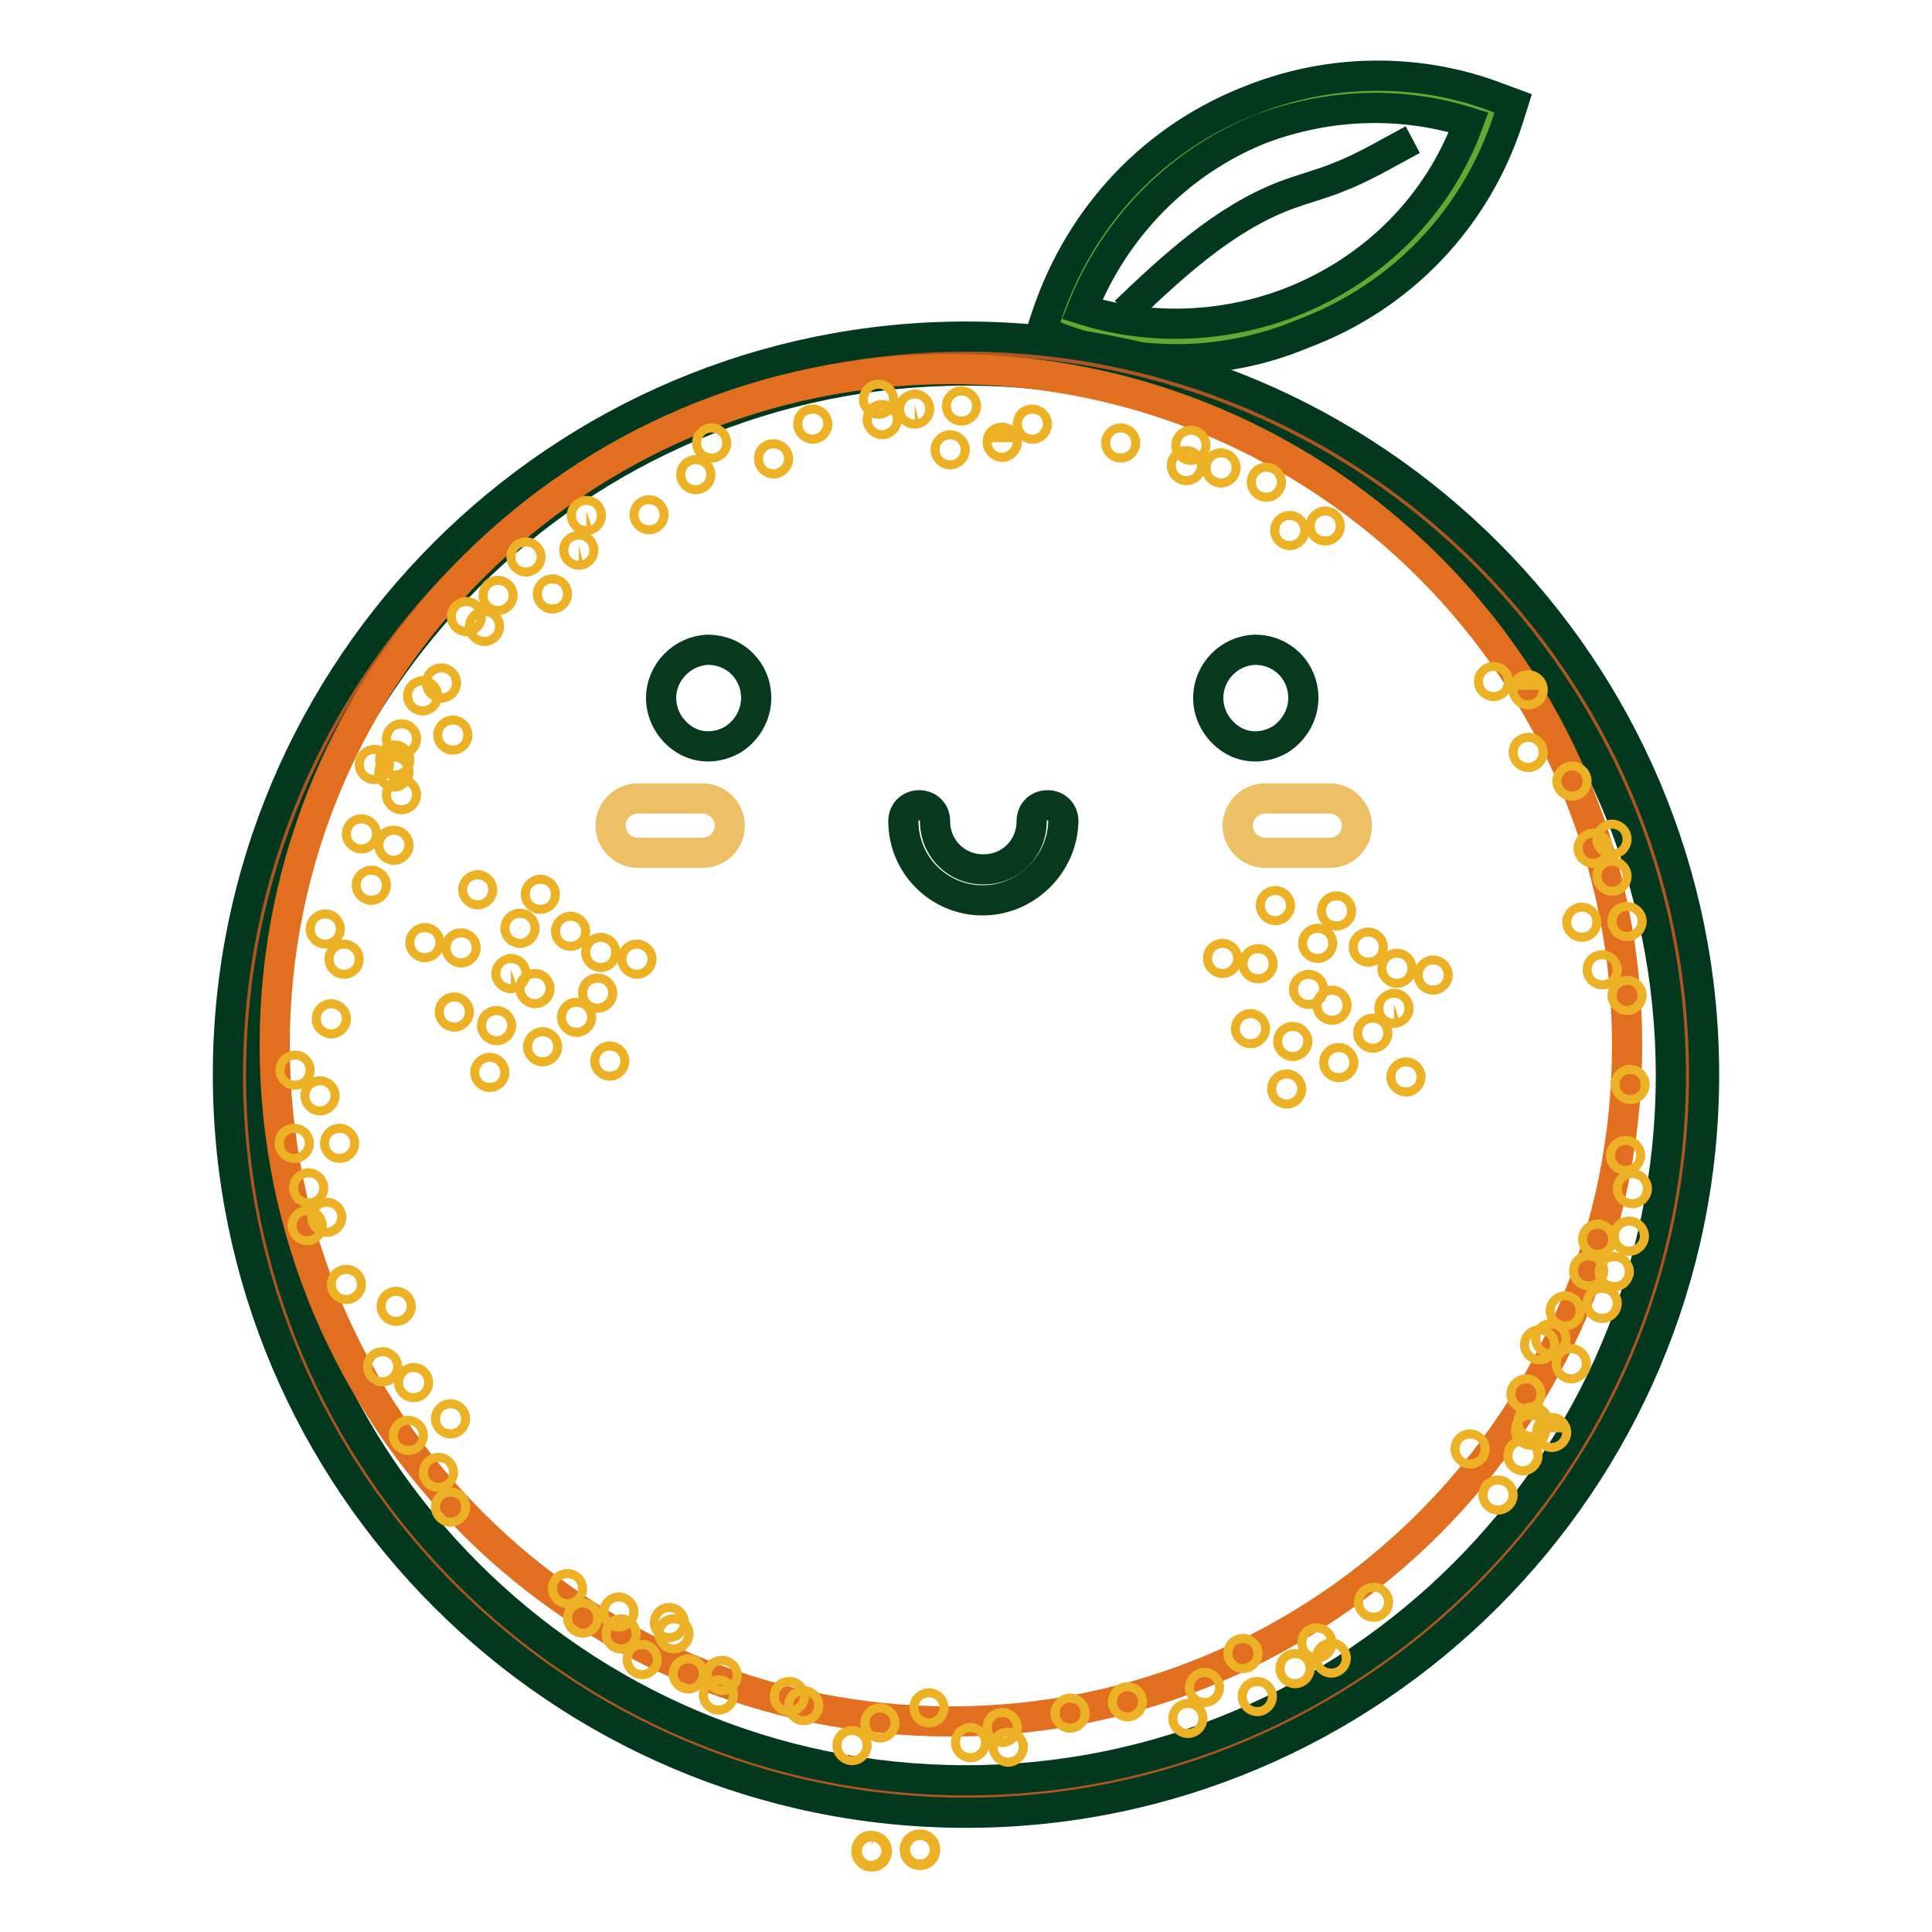 <?xml version="1.0" encoding="utf-8"?>
<!-- Svg Vector Icons : http://www.onlinewebfonts.com/icon -->
<!DOCTYPE svg PUBLIC "-//W3C//DTD SVG 1.1//EN" "http://www.w3.org/Graphics/SVG/1.1/DTD/svg11.dtd">
<svg version="1.1" xmlns="http://www.w3.org/2000/svg" xmlns:xlink="http://www.w3.org/1999/xlink" x="0px" y="0px" viewBox="0 0 256 256" enable-background="new 0 0 256 256" xml:space="preserve">
<g> <path stroke-width="4" fill-opacity="0" stroke="#66a733"  d="M197.6,15.1c-9.6-3.7-20.6-3.9-31.2,0.1c-12.8,4.9-21.8,15.3-25.8,27.3c9.6,3.7,20.6,3.9,31.2-0.1 C184.5,37.5,193.7,27.2,197.6,15.1z"/> <path stroke-width="4" fill-opacity="0" stroke="#02381d"  d="M155.9,47.6c-5.5,0-11-1-16-3l-1.9-0.7l0.7-2.1c4.5-13.4,14.4-23.7,27.2-28.6C176.5,9,188.3,9,198.6,13 l1.9,0.7l-0.6,1.9c-4.2,13.2-14.1,23.7-27.2,28.6C167.2,46.5,161.5,47.6,155.9,47.6z M143.4,41c8.8,2.8,18.6,2.5,27.5-0.9 c11.1-4.3,19.7-12.9,23.7-23.9c-8.9-2.8-18.6-2.5-27.6,0.9C156.3,21.4,147.7,30.1,143.4,41z"/> <path stroke-width="4" fill-opacity="0" stroke="#02381d"  d="M149.1,41.3c6.4-6.1,13.1-12.3,21.2-15.4c2.4-0.9,4.8-1.5,7-2.4c3.4-1.3,6.7-3.3,9.9-5"/> <path stroke-width="4" fill-opacity="0" stroke="#ac5622"  d="M32.4,142.4c0,52.8,42.8,95.6,95.6,95.6c52.8,0,95.6-42.8,95.6-95.6c0-52.8-42.8-95.6-95.6-95.6 C75.2,46.8,32.4,89.6,32.4,142.4z"/> <path stroke-width="4" fill-opacity="0" stroke="#02381d"  d="M128,240.2c-53.9,0-97.8-43.9-97.8-97.8c0-53.9,43.9-97.8,97.8-97.8s97.8,43.9,97.8,97.8 C225.8,196.3,181.9,240.2,128,240.2z M128,49.1c-51.5,0-93.4,41.9-93.4,93.4c0,51.5,41.9,93.4,93.4,93.4 c51.5,0,93.4-41.9,93.4-93.4C221.4,90.9,179.5,49.1,128,49.1L128,49.1z"/> <path stroke-width="4" fill-opacity="0" stroke="#e26f1f"  d="M36.4,138.5c0,49.5,40.1,89.6,89.6,89.6c49.5,0,89.6-40.1,89.6-89.6l0,0c0-49.5-40.1-89.6-89.6-89.6 C76.6,48.9,36.4,89,36.4,138.5L36.4,138.5z"/> <path stroke-width="4" fill-opacity="0" stroke="#ecb124"  d="M122.5,226.3c0,0.3,0.3,0.6,0.6,0.6c0.3,0,0.6-0.3,0.6-0.6v0c0-0.3-0.3-0.6-0.6-0.6 C122.8,225.7,122.5,225.9,122.5,226.3C122.5,226.3,122.5,226.3,122.5,226.3z"/> <path stroke-width="4" fill-opacity="0" stroke="#ecb124"  d="M112.3,231.3c0,0.3,0.3,0.6,0.6,0.6c0.3,0,0.6-0.3,0.6-0.6v0c0-0.3-0.3-0.6-0.6-0.6 C112.5,230.7,112.3,231,112.3,231.3C112.3,231.3,112.3,231.3,112.3,231.3z"/> <path stroke-width="4" fill-opacity="0" stroke="#ecb124"  d="M105.9,226c0,0.3,0.3,0.6,0.6,0.6c0.3,0,0.6-0.3,0.6-0.6v0c0-0.3-0.3-0.6-0.6-0.6 C106.2,225.4,105.9,225.6,105.9,226C105.9,226,105.9,226,105.9,226z"/> <path stroke-width="4" fill-opacity="0" stroke="#ecb124"  d="M116,228.3c0,0.3,0.3,0.6,0.6,0.6c0.3,0,0.6-0.3,0.6-0.6c0,0,0,0,0,0c0-0.3-0.3-0.6-0.6-0.6 C116.2,227.7,116,228,116,228.3L116,228.3z"/> <path stroke-width="4" fill-opacity="0" stroke="#ecb124"  d="M121.2,245.1c0,0.4,0.3,0.7,0.7,0.7c0.4,0,0.7-0.3,0.7-0.7s-0.3-0.7-0.7-0.7 C121.5,244.4,121.2,244.7,121.2,245.1z"/> <path stroke-width="4" fill-opacity="0" stroke="#ecb124"  d="M128,230.9c0,0.3,0.3,0.6,0.6,0.6c0.3,0,0.6-0.3,0.6-0.6c0,0,0,0,0,0c0-0.3-0.3-0.6-0.6-0.6 C128.3,230.3,128,230.5,128,230.9L128,230.9z"/> <path stroke-width="4" fill-opacity="0" stroke="#ecb124"  d="M132.2,228.9c0,0.3,0.3,0.6,0.6,0.6c0.3,0,0.6-0.3,0.6-0.6c0,0,0,0,0,0c0-0.3-0.3-0.6-0.6-0.6 C132.4,228.3,132.2,228.6,132.2,228.9L132.2,228.9z"/> <path stroke-width="4" fill-opacity="0" stroke="#ecb124"  d="M133,231.5c0,0.3,0.3,0.6,0.6,0.6c0.3,0,0.6-0.3,0.6-0.6c0,0,0,0,0,0c0-0.3-0.3-0.6-0.6-0.6 C133.3,230.9,133,231.1,133,231.5L133,231.5z"/> <path stroke-width="4" fill-opacity="0" stroke="#ecb124"  d="M141.2,227c0,0.3,0.3,0.6,0.6,0.6c0.3,0,0.6-0.3,0.6-0.6c0,0,0,0,0,0c0-0.3-0.3-0.6-0.6-0.6 C141.5,226.4,141.2,226.7,141.2,227L141.2,227z"/> <path stroke-width="4" fill-opacity="0" stroke="#ecb124"  d="M88.1,215c0,0.3,0.3,0.6,0.6,0.6c0.3,0,0.6-0.3,0.6-0.6c0,0,0,0,0,0c0-0.3-0.3-0.6-0.6-0.6 C88.3,214.4,88.1,214.7,88.1,215L88.1,215z"/> <path stroke-width="4" fill-opacity="0" stroke="#ecb124"  d="M76.6,214.4c0,0.3,0.3,0.6,0.6,0.6c0.3,0,0.6-0.3,0.6-0.6c0,0,0,0,0,0c0-0.3-0.3-0.6-0.6-0.6 C76.9,213.8,76.6,214.1,76.6,214.4L76.6,214.4z"/> <path stroke-width="4" fill-opacity="0" stroke="#ecb124"  d="M88.7,216.5c0,0.3,0.3,0.6,0.6,0.6c0.3,0,0.6-0.3,0.6-0.6c0,0,0,0,0,0c0-0.3-0.3-0.6-0.6-0.6 C88.9,215.9,88.7,216.1,88.7,216.5C88.7,216.5,88.7,216.5,88.7,216.5z"/> <path stroke-width="4" fill-opacity="0" stroke="#ecb124"  d="M81.4,213.6c0,0.3,0.3,0.6,0.6,0.6c0.3,0,0.6-0.3,0.6-0.6c0,0,0,0,0,0c0-0.3-0.3-0.6-0.6-0.6 C81.7,213,81.4,213.3,81.4,213.6C81.4,213.6,81.4,213.6,81.4,213.6z"/> <path stroke-width="4" fill-opacity="0" stroke="#ecb124"  d="M84.5,219.9c0,0.3,0.3,0.6,0.6,0.6c0.3,0,0.6-0.3,0.6-0.6v0c0-0.3-0.3-0.6-0.6-0.6 C84.8,219.3,84.5,219.5,84.5,219.9C84.5,219.9,84.5,219.9,84.5,219.9z"/> <path stroke-width="4" fill-opacity="0" stroke="#ecb124"  d="M90.6,221.8c0,0.3,0.3,0.6,0.6,0.6c0.3,0,0.6-0.3,0.6-0.6v0c0-0.3-0.3-0.6-0.6-0.6 C90.9,221.2,90.6,221.5,90.6,221.8C90.6,221.8,90.6,221.8,90.6,221.8z"/> <path stroke-width="4" fill-opacity="0" stroke="#ecb124"  d="M95.1,222c0,0.3,0.3,0.6,0.6,0.6c0.3,0,0.6-0.3,0.6-0.6c0,0,0,0,0,0c0-0.3-0.3-0.6-0.6-0.6 C95.3,221.4,95.1,221.6,95.1,222L95.1,222z"/> <path stroke-width="4" fill-opacity="0" stroke="#ecb124"  d="M94.6,224.6c0,0.3,0.3,0.6,0.6,0.6c0.3,0,0.6-0.3,0.6-0.6v0c0-0.3-0.3-0.6-0.6-0.6S94.6,224.3,94.6,224.6 C94.6,224.6,94.6,224.6,94.6,224.6z"/> <path stroke-width="4" fill-opacity="0" stroke="#ecb124"  d="M104,224.8c0,0.3,0.3,0.6,0.6,0.6c0.3,0,0.6-0.3,0.6-0.6c0,0,0,0,0,0c0-0.3-0.3-0.6-0.6-0.6 C104.2,224.2,104,224.4,104,224.8C104,224.8,104,224.8,104,224.8z"/> <path stroke-width="4" fill-opacity="0" stroke="#ecb124"  d="M59.1,188c0,0.3,0.3,0.6,0.6,0.6c0.3,0,0.6-0.3,0.6-0.6c0,0,0,0,0,0c0-0.3-0.3-0.6-0.6-0.6 C59.4,187.4,59.1,187.6,59.1,188L59.1,188z"/> <path stroke-width="4" fill-opacity="0" stroke="#ecb124"  d="M50.1,181.1c0,0.3,0.3,0.6,0.6,0.6c0.3,0,0.6-0.3,0.6-0.6v0c0-0.3-0.3-0.6-0.6-0.6 C50.3,180.5,50.1,180.8,50.1,181.1C50.1,181.1,50.1,181.1,50.1,181.1z"/> <path stroke-width="4" fill-opacity="0" stroke="#ecb124"  d="M51.9,173.1c0,0.3,0.3,0.6,0.6,0.6c0.3,0,0.6-0.3,0.6-0.6v0c0-0.3-0.3-0.6-0.6-0.6 C52.1,172.5,51.9,172.8,51.9,173.1C51.9,173.1,51.9,173.1,51.9,173.1z"/> <path stroke-width="4" fill-opacity="0" stroke="#ecb124"  d="M54.2,183.2c0,0.3,0.3,0.6,0.6,0.6c0.3,0,0.6-0.3,0.6-0.6c0,0,0,0,0,0c0-0.3-0.3-0.6-0.6-0.6 C54.5,182.6,54.2,182.9,54.2,183.2L54.2,183.2z"/> <path stroke-width="4" fill-opacity="0" stroke="#ecb124"  d="M53.5,190.2c0,0.3,0.3,0.6,0.6,0.6c0.3,0,0.6-0.3,0.6-0.6c0,0,0,0,0,0c0-0.3-0.3-0.6-0.6-0.6 C53.8,189.6,53.5,189.9,53.5,190.2L53.5,190.2z"/> <path stroke-width="4" fill-opacity="0" stroke="#ecb124"  d="M57.5,195.1c0,0.3,0.3,0.6,0.6,0.6c0.3,0,0.6-0.3,0.6-0.6v0c0-0.3-0.3-0.6-0.6-0.6 C57.8,194.5,57.5,194.8,57.5,195.1C57.5,195.1,57.5,195.1,57.5,195.1z"/> <path stroke-width="4" fill-opacity="0" stroke="#ecb124"  d="M74.6,210.5c0,0.3,0.3,0.6,0.6,0.6c0.3,0,0.6-0.3,0.6-0.6c0,0,0,0,0,0c0-0.3-0.3-0.6-0.6-0.6 C74.8,209.9,74.6,210.2,74.6,210.5L74.6,210.5z"/> <path stroke-width="4" fill-opacity="0" stroke="#ecb124"  d="M59.1,199.7c0,0.3,0.3,0.6,0.6,0.6c0.3,0,0.6-0.3,0.6-0.6c0,0,0,0,0,0c0-0.3-0.3-0.6-0.6-0.6 C59.4,199.1,59.1,199.4,59.1,199.7L59.1,199.7z"/> <path stroke-width="4" fill-opacity="0" stroke="#ecb124"  d="M81.7,216.5c0,0.3,0.3,0.6,0.6,0.6c0.3,0,0.6-0.3,0.6-0.6c0,0,0,0,0,0c0-0.3-0.3-0.6-0.6-0.6 C82,215.9,81.7,216.1,81.7,216.5C81.7,216.5,81.7,216.5,81.7,216.5z"/> <path stroke-width="4" fill-opacity="0" stroke="#ecb124"  d="M44.4,151.5c0,0.3,0.3,0.6,0.6,0.6c0.3,0,0.6-0.3,0.6-0.6c0,0,0,0,0,0c0-0.3-0.3-0.6-0.6-0.6 C44.7,150.9,44.4,151.1,44.4,151.5L44.4,151.5z"/> <path stroke-width="4" fill-opacity="0" stroke="#ecb124"  d="M38.5,141.8c0,0.3,0.3,0.6,0.6,0.6c0.3,0,0.6-0.3,0.6-0.6c0,0,0,0,0,0c0-0.3-0.3-0.6-0.6-0.6 C38.8,141.2,38.5,141.5,38.5,141.8C38.5,141.8,38.5,141.8,38.5,141.8z"/> <path stroke-width="4" fill-opacity="0" stroke="#ecb124"  d="M43.3,135c0,0.3,0.3,0.6,0.6,0.6c0.3,0,0.6-0.3,0.6-0.6v0c0-0.3-0.3-0.6-0.6-0.6 C43.5,134.4,43.3,134.7,43.3,135C43.3,135,43.3,135,43.3,135z"/> <path stroke-width="4" fill-opacity="0" stroke="#ecb124"  d="M41.8,145.2c0,0.3,0.3,0.6,0.6,0.6c0.3,0,0.6-0.3,0.6-0.6v0c0-0.3-0.3-0.6-0.6-0.6 C42,144.6,41.8,144.9,41.8,145.2C41.8,145.2,41.8,145.2,41.8,145.2z"/> <path stroke-width="4" fill-opacity="0" stroke="#ecb124"  d="M38.4,151.5c0,0.3,0.3,0.6,0.6,0.6c0.3,0,0.6-0.3,0.6-0.6c0,0,0,0,0,0c0-0.3-0.3-0.6-0.6-0.6 C38.6,150.9,38.4,151.1,38.4,151.5L38.4,151.5z"/> <path stroke-width="4" fill-opacity="0" stroke="#ecb124"  d="M40.3,157.4c0,0.3,0.3,0.6,0.6,0.6c0.3,0,0.6-0.3,0.6-0.6c0,0,0,0,0,0c0-0.3-0.3-0.6-0.6-0.6 C40.6,156.8,40.3,157.1,40.3,157.4C40.3,157.4,40.3,157.4,40.3,157.4z"/> <path stroke-width="4" fill-opacity="0" stroke="#ecb124"  d="M42.7,161.3c0,0.3,0.3,0.6,0.6,0.6c0.3,0,0.6-0.3,0.6-0.6c0,0,0,0,0,0c0-0.3-0.3-0.6-0.6-0.6 C42.9,160.7,42.7,160.9,42.7,161.3L42.7,161.3z"/> <path stroke-width="4" fill-opacity="0" stroke="#ecb124"  d="M40.1,162.4c0,0.3,0.3,0.6,0.6,0.6c0.3,0,0.6-0.3,0.6-0.6c0,0,0,0,0,0c0-0.3-0.3-0.6-0.6-0.6 C40.4,161.8,40.1,162.1,40.1,162.4C40.1,162.4,40.1,162.4,40.1,162.4z"/> <path stroke-width="4" fill-opacity="0" stroke="#ecb124"  d="M45.3,170.2c0,0.3,0.3,0.6,0.6,0.6c0.3,0,0.6-0.3,0.6-0.6c0,0,0,0,0,0c0-0.3-0.3-0.6-0.6-0.6 C45.6,169.6,45.3,169.8,45.3,170.2L45.3,170.2z"/> <path stroke-width="4" fill-opacity="0" stroke="#ecb124"  d="M42.5,123.1c0,0.3,0.3,0.6,0.6,0.6c0.3,0,0.6-0.3,0.6-0.6c0,0,0,0,0,0c0-0.3-0.3-0.6-0.6-0.6 C42.8,122.5,42.5,122.8,42.5,123.1C42.5,123.1,42.5,123.1,42.5,123.1z"/> <path stroke-width="4" fill-opacity="0" stroke="#ecb124"  d="M48.6,117.3c0,0.3,0.3,0.6,0.6,0.6c0.3,0,0.6-0.3,0.6-0.6c0,0,0,0,0,0c0-0.3-0.3-0.6-0.6-0.6 C48.9,116.7,48.6,117,48.6,117.3C48.6,117.3,48.6,117.3,48.6,117.3z"/> <path stroke-width="4" fill-opacity="0" stroke="#ecb124"  d="M67.1,129c0,0.3,0.3,0.6,0.6,0.6c0.3,0,0.6-0.3,0.6-0.6c0,0,0,0,0,0c0-0.3-0.3-0.6-0.6-0.6 C67.4,128.5,67.1,128.7,67.1,129C67.1,129,67.1,129,67.1,129z"/> <path stroke-width="4" fill-opacity="0" stroke="#ecb124"  d="M62.7,117.9c0,0.3,0.3,0.6,0.6,0.6c0.3,0,0.6-0.3,0.6-0.6c0,0,0,0,0,0c0-0.3-0.3-0.6-0.6-0.6 C63,117.3,62.7,117.6,62.7,117.9C62.7,117.9,62.7,117.9,62.7,117.9z"/> <path stroke-width="4" fill-opacity="0" stroke="#ecb124"  d="M55.7,124.9c0,0.3,0.3,0.6,0.6,0.6c0.3,0,0.6-0.3,0.6-0.6c0,0,0,0,0,0c0-0.3-0.3-0.6-0.6-0.6 C56,124.3,55.7,124.6,55.7,124.9C55.7,124.9,55.7,124.9,55.7,124.9z"/> <path stroke-width="4" fill-opacity="0" stroke="#ecb124"  d="M59.6,134.1c0,0.3,0.3,0.6,0.6,0.6c0.3,0,0.6-0.3,0.6-0.6v0c0-0.3-0.3-0.6-0.6-0.6 C59.8,133.5,59.6,133.8,59.6,134.1C59.6,134.1,59.6,134.1,59.6,134.1z"/> <path stroke-width="4" fill-opacity="0" stroke="#ecb124"  d="M60.5,125.6c0,0.3,0.3,0.6,0.6,0.6c0.3,0,0.6-0.3,0.6-0.6c0,0,0,0,0,0c0-0.3-0.3-0.6-0.6-0.6 C60.7,125,60.5,125.3,60.5,125.6C60.5,125.6,60.5,125.6,60.5,125.6z"/> <path stroke-width="4" fill-opacity="0" stroke="#ecb124"  d="M83.8,127.1c0,0.3,0.3,0.6,0.6,0.6s0.6-0.3,0.6-0.6c0,0,0,0,0,0c0-0.3-0.3-0.6-0.6-0.6 C84,126.5,83.8,126.8,83.8,127.1C83.8,127.1,83.8,127.1,83.8,127.1z"/> <path stroke-width="4" fill-opacity="0" stroke="#ecb124"  d="M79,126.2c0,0.3,0.3,0.6,0.6,0.6c0.3,0,0.6-0.3,0.6-0.6c0,0,0,0,0,0c0-0.3-0.3-0.6-0.6-0.6 C79.3,125.6,79,125.9,79,126.2C79,126.2,79,126.2,79,126.2z"/> <path stroke-width="4" fill-opacity="0" stroke="#ecb124"  d="M75,123.4c0,0.3,0.3,0.6,0.6,0.6c0.3,0,0.6-0.3,0.6-0.6c0,0,0,0,0,0c0-0.3-0.3-0.6-0.6-0.6 C75.3,122.8,75,123.1,75,123.4C75,123.4,75,123.4,75,123.4z"/> <path stroke-width="4" fill-opacity="0" stroke="#ecb124"  d="M70.3,131c0,0.3,0.3,0.6,0.6,0.6c0.3,0,0.6-0.3,0.6-0.6c0,0,0,0,0,0c0-0.3-0.3-0.6-0.6-0.6 C70.5,130.4,70.3,130.6,70.3,131C70.3,131,70.3,131,70.3,131z"/> <path stroke-width="4" fill-opacity="0" stroke="#ecb124"  d="M64.3,142.1c0,0.3,0.3,0.6,0.6,0.6c0.3,0,0.6-0.3,0.6-0.6c0,0,0,0,0,0c0-0.3-0.3-0.6-0.6-0.6 C64.6,141.5,64.3,141.8,64.3,142.1C64.3,142.1,64.3,142.1,64.3,142.1z"/> <path stroke-width="4" fill-opacity="0" stroke="#ecb124"  d="M65.2,135.9c0,0.3,0.3,0.6,0.6,0.6c0.3,0,0.6-0.3,0.6-0.6c0,0,0,0,0,0c0-0.3-0.3-0.6-0.6-0.6 C65.5,135.3,65.2,135.5,65.2,135.9L65.2,135.9z"/> <path stroke-width="4" fill-opacity="0" stroke="#ecb124"  d="M71.3,138.7c0,0.3,0.3,0.6,0.6,0.6c0.3,0,0.6-0.3,0.6-0.6c0,0,0,0,0,0c0-0.3-0.3-0.6-0.6-0.6 C71.6,138.1,71.3,138.4,71.3,138.7L71.3,138.7z"/> <path stroke-width="4" fill-opacity="0" stroke="#ecb124"  d="M75.8,134.8c0,0.3,0.3,0.6,0.6,0.6c0.3,0,0.6-0.3,0.6-0.6c0,0,0,0,0,0c0-0.3-0.3-0.6-0.6-0.6 C76,134.2,75.8,134.5,75.8,134.8C75.8,134.8,75.8,134.8,75.8,134.8z"/> <path stroke-width="4" fill-opacity="0" stroke="#ecb124"  d="M80.2,140.6c0,0.3,0.3,0.6,0.6,0.6c0.3,0,0.6-0.3,0.6-0.6c0,0,0,0,0,0c0-0.3-0.3-0.6-0.6-0.6 C80.5,140,80.2,140.3,80.2,140.6L80.2,140.6z"/> <path stroke-width="4" fill-opacity="0" stroke="#ecb124"  d="M78.6,131.6c0,0.3,0.3,0.6,0.6,0.6c0.3,0,0.6-0.3,0.6-0.6v0c0-0.3-0.3-0.6-0.6-0.6 C78.8,131,78.6,131.2,78.6,131.6C78.6,131.6,78.6,131.6,78.6,131.6z"/> <path stroke-width="4" fill-opacity="0" stroke="#ecb124"  d="M68.3,123c0,0.3,0.3,0.6,0.6,0.6c0.3,0,0.6-0.3,0.6-0.6c0,0,0,0,0,0c0-0.3-0.3-0.6-0.6-0.6 C68.6,122.4,68.3,122.6,68.3,123C68.3,123,68.3,123,68.3,123z"/> <path stroke-width="4" fill-opacity="0" stroke="#ecb124"  d="M71,118.5c0,0.3,0.3,0.6,0.6,0.6c0.3,0,0.6-0.3,0.6-0.6c0,0,0,0,0,0c0-0.3-0.3-0.6-0.6-0.6 C71.3,117.9,71,118.2,71,118.5C71,118.5,71,118.5,71,118.5z"/> <path stroke-width="4" fill-opacity="0" stroke="#ecb124"  d="M172.8,131.1c0,0.3,0.3,0.6,0.6,0.6s0.6-0.3,0.6-0.6c0,0,0,0,0,0c0-0.3-0.3-0.6-0.6-0.6 C173.1,130.5,172.8,130.8,172.8,131.1L172.8,131.1z"/> <path stroke-width="4" fill-opacity="0" stroke="#ecb124"  d="M168.4,120c0,0.3,0.3,0.6,0.6,0.6c0.3,0,0.6-0.3,0.6-0.6c0,0,0,0,0,0c0-0.3-0.3-0.6-0.6-0.6 C168.6,119.4,168.4,119.7,168.4,120C168.4,120,168.4,120,168.4,120z"/> <path stroke-width="4" fill-opacity="0" stroke="#ecb124"  d="M161.4,127c0,0.3,0.3,0.6,0.6,0.6c0.3,0,0.6-0.3,0.6-0.6c0,0,0,0,0,0c0-0.3-0.3-0.6-0.6-0.6 C161.7,126.4,161.4,126.6,161.4,127C161.4,127,161.4,127,161.4,127z"/> <path stroke-width="4" fill-opacity="0" stroke="#ecb124"  d="M165.1,136.3c0,0.3,0.3,0.6,0.6,0.6c0.3,0,0.6-0.3,0.6-0.6v0c0-0.3-0.3-0.6-0.6-0.6 C165.4,135.7,165.1,136,165.1,136.3C165.1,136.3,165.1,136.3,165.1,136.3z"/> <path stroke-width="4" fill-opacity="0" stroke="#ecb124"  d="M166.1,127.7c0,0.3,0.3,0.6,0.6,0.6c0.3,0,0.6-0.3,0.6-0.6c0,0,0,0,0,0c0-0.3-0.3-0.6-0.6-0.6 C166.4,127.1,166.1,127.4,166.1,127.7C166.1,127.7,166.1,127.7,166.1,127.7z"/> <path stroke-width="4" fill-opacity="0" stroke="#ecb124"  d="M189.3,129.2c0,0.3,0.3,0.6,0.6,0.6c0.3,0,0.6-0.3,0.6-0.6c0,0,0,0,0,0c0-0.3-0.3-0.6-0.6-0.6 C189.6,128.6,189.3,128.9,189.3,129.2C189.3,129.2,189.3,129.2,189.3,129.2z"/> <path stroke-width="4" fill-opacity="0" stroke="#ecb124"  d="M184.5,128.3c0,0.3,0.3,0.6,0.6,0.6c0.3,0,0.6-0.3,0.6-0.6c0,0,0,0,0,0c0-0.3-0.3-0.6-0.6-0.6 S184.5,128,184.5,128.3C184.5,128.3,184.5,128.3,184.5,128.3z"/> <path stroke-width="4" fill-opacity="0" stroke="#ecb124"  d="M180.7,125.5c0,0.3,0.3,0.6,0.6,0.6c0.3,0,0.6-0.3,0.6-0.6c0,0,0,0,0,0c0-0.3-0.3-0.6-0.6-0.6 C181,124.9,180.7,125.2,180.7,125.5C180.7,125.5,180.7,125.5,180.7,125.5z"/> <path stroke-width="4" fill-opacity="0" stroke="#ecb124"  d="M175.9,133.2c0,0.3,0.3,0.6,0.6,0.6c0.3,0,0.6-0.3,0.6-0.6c0,0,0,0,0,0c0-0.3-0.3-0.6-0.6-0.6 C176.2,132.6,175.9,132.9,175.9,133.2C175.9,133.2,175.9,133.2,175.9,133.2z"/> <path stroke-width="4" fill-opacity="0" stroke="#ecb124"  d="M169.9,144.3c0,0.3,0.3,0.6,0.6,0.6c0.3,0,0.6-0.3,0.6-0.6c0,0,0,0,0,0c0-0.3-0.3-0.6-0.6-0.6 C170.1,143.7,169.9,144,169.9,144.3C169.9,144.3,169.9,144.3,169.9,144.3z"/> <path stroke-width="4" fill-opacity="0" stroke="#ecb124"  d="M170.7,138c0,0.3,0.3,0.6,0.6,0.6c0.3,0,0.6-0.3,0.6-0.6v0c0-0.3-0.3-0.6-0.6-0.6 C171,137.4,170.7,137.6,170.7,138C170.7,138,170.7,138,170.7,138z"/> <path stroke-width="4" fill-opacity="0" stroke="#ecb124"  d="M176.8,140.8c0,0.3,0.3,0.6,0.6,0.6c0.3,0,0.6-0.3,0.6-0.6v0c0-0.3-0.3-0.6-0.6-0.6 C177.1,140.2,176.8,140.4,176.8,140.8C176.8,140.8,176.8,140.8,176.8,140.8z"/> <path stroke-width="4" fill-opacity="0" stroke="#ecb124"  d="M181.3,136.9c0,0.3,0.3,0.6,0.6,0.6c0.3,0,0.6-0.3,0.6-0.6v0c0-0.3-0.3-0.6-0.6-0.6 S181.3,136.6,181.3,136.9C181.3,136.9,181.3,136.9,181.3,136.9z"/> <path stroke-width="4" fill-opacity="0" stroke="#ecb124"  d="M185.7,142.7c0,0.3,0.3,0.6,0.6,0.6c0.3,0,0.6-0.3,0.6-0.6v0c0-0.3-0.3-0.6-0.6-0.6 C186,142.1,185.7,142.4,185.7,142.7C185.7,142.7,185.7,142.7,185.7,142.7z"/> <path stroke-width="4" fill-opacity="0" stroke="#ecb124"  d="M184.1,133.6c0,0.3,0.3,0.6,0.6,0.6c0.3,0,0.6-0.3,0.6-0.6c0,0,0,0,0,0c0-0.3-0.3-0.6-0.6-0.6 C184.4,133.1,184.1,133.3,184.1,133.6L184.1,133.6z"/> <path stroke-width="4" fill-opacity="0" stroke="#ecb124"  d="M174,125c0,0.3,0.3,0.6,0.6,0.6c0.3,0,0.6-0.3,0.6-0.6c0,0,0,0,0,0c0-0.3-0.3-0.6-0.6-0.6 C174.3,124.4,174,124.7,174,125C174,125,174,125,174,125z"/> <path stroke-width="4" fill-opacity="0" stroke="#ecb124"  d="M176.5,120.7c0,0.3,0.3,0.6,0.6,0.6c0.3,0,0.6-0.3,0.6-0.6c0,0,0,0,0,0c0-0.3-0.3-0.6-0.6-0.6 C176.8,120.1,176.5,120.4,176.5,120.7C176.5,120.7,176.5,120.7,176.5,120.7z"/> <path stroke-width="4" fill-opacity="0" stroke="#ecb124"  d="M45,127.1c0,0.3,0.3,0.6,0.6,0.6c0.3,0,0.6-0.3,0.6-0.6c0,0,0,0,0,0c0-0.3-0.3-0.6-0.6-0.6 C45.3,126.5,45,126.8,45,127.1C45,127.1,45,127.1,45,127.1z"/> <path stroke-width="4" fill-opacity="0" stroke="#ecb124"  d="M51.6,112c0,0.3,0.3,0.6,0.6,0.6c0.3,0,0.6-0.3,0.6-0.6c0,0,0,0,0,0c0-0.3-0.3-0.6-0.6-0.6 C51.8,111.4,51.6,111.6,51.6,112C51.6,112,51.6,112,51.6,112z"/> <path stroke-width="4" fill-opacity="0" stroke="#ecb124"  d="M51.7,100.7c0,0.3,0.3,0.6,0.6,0.6c0.3,0,0.6-0.3,0.6-0.6c0,0,0,0,0,0c0-0.3-0.3-0.6-0.6-0.6 C52,100.1,51.7,100.4,51.7,100.7C51.7,100.7,51.7,100.7,51.7,100.7z"/> <path stroke-width="4" fill-opacity="0" stroke="#ecb124"  d="M59.4,97.4c0,0.3,0.3,0.6,0.6,0.6c0.3,0,0.6-0.3,0.6-0.6c0,0,0,0,0,0c0-0.3-0.3-0.6-0.6-0.6 C59.7,96.8,59.4,97.1,59.4,97.4C59.4,97.4,59.4,97.4,59.4,97.4z"/> <path stroke-width="4" fill-opacity="0" stroke="#ecb124"  d="M52.6,105.3c0,0.3,0.3,0.6,0.6,0.6c0.3,0,0.6-0.3,0.6-0.6c0,0,0,0,0,0c0-0.3-0.3-0.6-0.6-0.6 C52.9,104.7,52.6,105,52.6,105.3C52.6,105.3,52.6,105.3,52.6,105.3z"/> <path stroke-width="4" fill-opacity="0" stroke="#ecb124"  d="M55.4,92.2c0,0.3,0.3,0.6,0.6,0.6c0.3,0,0.6-0.3,0.6-0.6c0,0,0,0,0,0c0-0.3-0.3-0.6-0.6-0.6 C55.7,91.6,55.4,91.9,55.4,92.2C55.4,92.2,55.4,92.2,55.4,92.2z"/> <path stroke-width="4" fill-opacity="0" stroke="#ecb124"  d="M52.6,97.9c0,0.3,0.3,0.6,0.6,0.6c0.3,0,0.6-0.3,0.6-0.6c0,0,0,0,0,0c0-0.3-0.3-0.6-0.6-0.6 C52.9,97.3,52.6,97.6,52.6,97.9C52.6,97.9,52.6,97.9,52.6,97.9z"/> <path stroke-width="4" fill-opacity="0" stroke="#ecb124"  d="M51.6,102.3c0,0.3,0.3,0.6,0.6,0.6c0.3,0,0.6-0.3,0.6-0.6c0,0,0,0,0,0c0-0.3-0.3-0.6-0.6-0.6 C51.8,101.7,51.6,102,51.6,102.3C51.6,102.3,51.6,102.3,51.6,102.3z"/> <path stroke-width="4" fill-opacity="0" stroke="#ecb124"  d="M49,101.3c0,0.3,0.3,0.6,0.6,0.6c0.3,0,0.6-0.3,0.6-0.6c0,0,0,0,0,0c0-0.3-0.3-0.6-0.6-0.6 C49.3,100.7,49,101,49,101.3C49,101.3,49,101.3,49,101.3z"/> <path stroke-width="4" fill-opacity="0" stroke="#ecb124"  d="M47.3,110.5c0,0.3,0.3,0.6,0.6,0.6c0.3,0,0.6-0.3,0.6-0.6c0,0,0,0,0,0c0-0.3-0.3-0.6-0.6-0.6 C47.5,109.9,47.3,110.2,47.3,110.5C47.3,110.5,47.3,110.5,47.3,110.5z"/> <path stroke-width="4" fill-opacity="0" stroke="#ecb124"  d="M72.6,78.7c0,0.3,0.3,0.6,0.6,0.6c0.3,0,0.6-0.3,0.6-0.6c0,0,0,0,0,0c0-0.3-0.3-0.6-0.6-0.6 C72.9,78.1,72.6,78.4,72.6,78.7C72.6,78.7,72.6,78.7,72.6,78.7z"/> <path stroke-width="4" fill-opacity="0" stroke="#ecb124"  d="M77.1,68.3c0,0.3,0.3,0.6,0.6,0.6c0.3,0,0.6-0.3,0.6-0.6c0,0,0,0,0,0c0-0.3-0.3-0.6-0.6-0.6 C77.4,67.8,77.1,68,77.1,68.3C77.1,68.3,77.1,68.3,77.1,68.3z"/> <path stroke-width="4" fill-opacity="0" stroke="#ecb124"  d="M85.4,68.2c0,0.3,0.3,0.6,0.6,0.6c0.3,0,0.6-0.3,0.6-0.6c0,0,0,0,0,0c0-0.3-0.3-0.6-0.6-0.6 C85.7,67.6,85.4,67.9,85.4,68.2C85.4,68.2,85.4,68.2,85.4,68.2z"/> <path stroke-width="4" fill-opacity="0" stroke="#ecb124"  d="M76.1,72.9c0,0.3,0.3,0.6,0.6,0.6c0.3,0,0.6-0.3,0.6-0.6c0,0,0,0,0,0c0-0.3-0.3-0.6-0.6-0.6 C76.3,72.4,76.1,72.6,76.1,72.9C76.1,72.9,76.1,72.9,76.1,72.9z"/> <path stroke-width="4" fill-opacity="0" stroke="#ecb124"  d="M69.1,73.8c0,0.3,0.3,0.6,0.6,0.6c0.3,0,0.6-0.3,0.6-0.6c0,0,0,0,0,0c0-0.3-0.3-0.6-0.6-0.6 C69.3,73.2,69.1,73.5,69.1,73.8C69.1,73.8,69.1,73.8,69.1,73.8z"/> <path stroke-width="4" fill-opacity="0" stroke="#ecb124"  d="M65.4,78.9c0,0.3,0.3,0.6,0.6,0.6c0.3,0,0.6-0.3,0.6-0.6c0,0,0,0,0,0c0-0.3-0.3-0.6-0.6-0.6 C65.6,78.3,65.4,78.6,65.4,78.9C65.4,78.9,65.4,78.9,65.4,78.9z"/> <path stroke-width="4" fill-opacity="0" stroke="#ecb124"  d="M63.6,83c0,0.3,0.3,0.6,0.6,0.6c0.3,0,0.6-0.3,0.6-0.6c0,0,0,0,0,0c0-0.3-0.3-0.6-0.6-0.6 C63.9,82.4,63.6,82.7,63.6,83C63.6,83,63.6,83,63.6,83z"/> <path stroke-width="4" fill-opacity="0" stroke="#ecb124"  d="M61.2,81.7c0,0.3,0.3,0.6,0.6,0.6c0.3,0,0.6-0.3,0.6-0.6c0,0,0,0,0,0c0-0.3-0.3-0.6-0.6-0.6 C61.5,81.1,61.2,81.4,61.2,81.7C61.2,81.7,61.2,81.7,61.2,81.7z"/> <path stroke-width="4" fill-opacity="0" stroke="#ecb124"  d="M57.9,90.5c0,0.3,0.3,0.6,0.6,0.6c0.3,0,0.6-0.3,0.6-0.6c0,0,0,0,0,0c0-0.3-0.3-0.6-0.6-0.6 C58.2,89.9,57.9,90.1,57.9,90.5C57.9,90.5,57.9,90.5,57.9,90.5z"/> <path stroke-width="4" fill-opacity="0" stroke="#ecb124"  d="M93.7,58.7c0,0.3,0.3,0.6,0.6,0.6c0.3,0,0.6-0.3,0.6-0.6c0,0,0,0,0,0c0-0.3-0.3-0.6-0.6-0.6 C94,58.1,93.7,58.4,93.7,58.7C93.7,58.7,93.7,58.7,93.7,58.7z"/> <path stroke-width="4" fill-opacity="0" stroke="#ecb124"  d="M101.9,60.8c0,0.3,0.3,0.6,0.6,0.6c0.3,0,0.6-0.3,0.6-0.6c0,0,0,0,0,0c0-0.3-0.3-0.6-0.6-0.6 C102.1,60.2,101.9,60.4,101.9,60.8C101.9,60.8,101.9,60.8,101.9,60.8z"/> <path stroke-width="4" fill-opacity="0" stroke="#ecb124"  d="M91.6,62.9c0,0.3,0.3,0.6,0.6,0.6c0.3,0,0.6-0.3,0.6-0.6c0,0,0,0,0,0c0-0.3-0.3-0.6-0.6-0.6 C91.9,62.3,91.6,62.5,91.6,62.9C91.6,62.9,91.6,62.9,91.6,62.9z"/> <path stroke-width="4" fill-opacity="0" stroke="#ecb124"  d="M125.3,59.6c0,0.3,0.3,0.6,0.6,0.6c0.3,0,0.6-0.3,0.6-0.6c0,0,0,0,0,0c0-0.3-0.3-0.6-0.6-0.6 C125.6,59,125.3,59.3,125.3,59.6C125.3,59.6,125.3,59.6,125.3,59.6z"/> <path stroke-width="4" fill-opacity="0" stroke="#ecb124"  d="M136.2,56.2c0,0.3,0.3,0.6,0.6,0.6c0.3,0,0.6-0.3,0.6-0.6c0,0,0,0,0,0c0-0.3-0.3-0.6-0.6-0.6 C136.4,55.6,136.2,55.8,136.2,56.2C136.2,56.2,136.2,56.2,136.2,56.2z"/> <path stroke-width="4" fill-opacity="0" stroke="#ecb124"  d="M132.2,58.6c0,0.3,0.3,0.6,0.6,0.6c0.3,0,0.6-0.3,0.6-0.6c0,0,0,0,0,0c0-0.3-0.3-0.6-0.6-0.6 C132.4,58,132.2,58.2,132.2,58.6C132.2,58.5,132.2,58.5,132.2,58.6z"/> <path stroke-width="4" fill-opacity="0" stroke="#ecb124"  d="M126.8,53.8c0,0.3,0.3,0.6,0.6,0.6c0.3,0,0.6-0.3,0.6-0.6l0,0c0-0.3-0.3-0.6-0.6-0.6 C127.1,53.2,126.8,53.5,126.8,53.8C126.8,53.8,126.8,53.8,126.8,53.8z"/> <path stroke-width="4" fill-opacity="0" stroke="#ecb124"  d="M120.6,54.2c0,0.3,0.3,0.6,0.6,0.6c0.3,0,0.6-0.3,0.6-0.6c0,0,0,0,0,0c0-0.3-0.3-0.6-0.6-0.6 C120.8,53.7,120.6,53.9,120.6,54.2C120.6,54.2,120.6,54.2,120.6,54.2z"/> <path stroke-width="4" fill-opacity="0" stroke="#ecb124"  d="M116.3,55.6c0,0.3,0.3,0.6,0.6,0.6c0.3,0,0.6-0.3,0.6-0.6c0,0,0,0,0,0c0-0.3-0.3-0.6-0.6-0.6 C116.5,55,116.3,55.3,116.3,55.6C116.3,55.6,116.3,55.6,116.3,55.6z"/> <path stroke-width="4" fill-opacity="0" stroke="#ecb124"  d="M115.8,52.9c0,0.3,0.3,0.6,0.6,0.6c0.3,0,0.6-0.3,0.6-0.6c0,0,0,0,0,0c0-0.3-0.3-0.6-0.6-0.6 C116.1,52.3,115.8,52.6,115.8,52.9C115.8,52.9,115.8,52.9,115.8,52.9z"/> <path stroke-width="4" fill-opacity="0" stroke="#ecb124"  d="M107.1,56.2c0,0.3,0.3,0.6,0.6,0.6c0.3,0,0.6-0.3,0.6-0.6c0,0,0,0,0,0c0-0.3-0.3-0.6-0.6-0.6 C107.3,55.6,107.1,55.8,107.1,56.2C107.1,56.2,107.1,56.2,107.1,56.2z"/> <path stroke-width="4" fill-opacity="0" stroke="#ecb124"  d="M175,69.7c0,0.3,0.3,0.6,0.6,0.6c0.3,0,0.6-0.3,0.6-0.6c0,0,0,0,0,0c0-0.3-0.3-0.6-0.6-0.6 C175.3,69.1,175,69.4,175,69.7C175,69.7,175,69.7,175,69.7z"/> <path stroke-width="4" fill-opacity="0" stroke="#ecb124"  d="M170.3,70.3c0,0.3,0.3,0.6,0.6,0.6s0.6-0.3,0.6-0.6c0,0,0,0,0,0c0-0.3-0.3-0.6-0.6-0.6 C170.6,69.7,170.3,69.9,170.3,70.3C170.3,70.3,170.3,70.3,170.3,70.3z"/> <path stroke-width="4" fill-opacity="0" stroke="#ecb124"  d="M167.2,63.9c0,0.3,0.3,0.6,0.6,0.6c0.3,0,0.6-0.3,0.6-0.6c0,0,0,0,0,0c0-0.3-0.3-0.6-0.6-0.6 C167.4,63.3,167.2,63.6,167.2,63.9C167.2,63.9,167.2,63.9,167.2,63.9z"/> <path stroke-width="4" fill-opacity="0" stroke="#ecb124"  d="M161.2,62c0,0.3,0.3,0.6,0.6,0.6c0.3,0,0.6-0.3,0.6-0.6c0,0,0,0,0,0c0-0.3-0.3-0.6-0.6-0.6 C161.5,61.4,161.2,61.6,161.2,62C161.2,62,161.2,62,161.2,62z"/> <path stroke-width="4" fill-opacity="0" stroke="#ecb124"  d="M156.6,61.7c0,0.3,0.3,0.6,0.6,0.6c0.3,0,0.6-0.3,0.6-0.6c0,0,0,0,0,0c0-0.3-0.3-0.6-0.6-0.6 C156.9,61.1,156.6,61.3,156.6,61.7C156.6,61.7,156.6,61.7,156.6,61.7z"/> <path stroke-width="4" fill-opacity="0" stroke="#ecb124"  d="M157.2,59c0,0.3,0.3,0.6,0.6,0.6c0.3,0,0.6-0.3,0.6-0.6c0,0,0,0,0,0c0-0.3-0.3-0.6-0.6-0.6 C157.5,58.4,157.2,58.7,157.2,59C157.2,59,157.2,59,157.2,59z"/> <path stroke-width="4" fill-opacity="0" stroke="#ecb124"  d="M147.9,58.7c0,0.3,0.3,0.6,0.6,0.6c0.3,0,0.6-0.3,0.6-0.6c0,0,0,0,0,0c0-0.3-0.3-0.6-0.6-0.6 C148.2,58.1,147.9,58.4,147.9,58.7C147.9,58.7,147.9,58.7,147.9,58.7z"/> <path stroke-width="4" fill-opacity="0" stroke="#ecb124"  d="M201.9,91.4c0,0.3,0.3,0.6,0.6,0.6c0.3,0,0.6-0.3,0.6-0.6c0,0,0,0,0,0c0-0.3-0.3-0.6-0.6-0.6 C202.2,90.8,201.9,91,201.9,91.4C201.9,91.3,201.9,91.4,201.9,91.4z"/> <path stroke-width="4" fill-opacity="0" stroke="#ecb124"  d="M201.9,99.7c0,0.3,0.3,0.6,0.6,0.6c0.3,0,0.6-0.3,0.6-0.6c0,0,0,0,0,0c0-0.3-0.3-0.6-0.6-0.6 C202.2,99.1,201.9,99.3,201.9,99.7C201.9,99.7,201.9,99.7,201.9,99.7z"/> <path stroke-width="4" fill-opacity="0" stroke="#ecb124"  d="M197.3,90.3c0,0.3,0.3,0.6,0.6,0.6c0.3,0,0.6-0.3,0.6-0.6c0,0,0,0,0,0c0-0.3-0.3-0.6-0.6-0.6 C197.6,89.7,197.3,90,197.3,90.3C197.3,90.3,197.3,90.3,197.3,90.3z"/> <path stroke-width="4" fill-opacity="0" stroke="#ecb124"  d="M209,122.2c0,0.3,0.3,0.6,0.6,0.6c0.3,0,0.6-0.3,0.6-0.6c0,0,0,0,0,0c0-0.3-0.3-0.6-0.6-0.6 C209.3,121.6,209,121.9,209,122.2C209,122.2,209,122.2,209,122.2z"/> <path stroke-width="4" fill-opacity="0" stroke="#ecb124"  d="M215,131.9c0,0.3,0.3,0.6,0.6,0.6c0.3,0,0.6-0.3,0.6-0.6v0c0-0.3-0.3-0.6-0.6-0.6 C215.2,131.3,215,131.5,215,131.9C215,131.9,215,131.9,215,131.9z"/> <path stroke-width="4" fill-opacity="0" stroke="#ecb124"  d="M211.7,128.5c0,0.3,0.3,0.6,0.6,0.6c0.3,0,0.6-0.3,0.6-0.6c0,0,0,0,0,0c0-0.3-0.3-0.6-0.6-0.6 C212,127.9,211.7,128.1,211.7,128.5C211.7,128.5,211.7,128.5,211.7,128.5z"/> <path stroke-width="4" fill-opacity="0" stroke="#ecb124"  d="M215,122.1c0,0.3,0.3,0.6,0.6,0.6c0.3,0,0.6-0.3,0.6-0.6c0,0,0,0,0,0c0-0.3-0.3-0.6-0.6-0.6 C215.2,121.5,215,121.7,215,122.1C215,122.1,215,122.1,215,122.1z"/> <path stroke-width="4" fill-opacity="0" stroke="#ecb124"  d="M213,116.1c0,0.3,0.3,0.6,0.6,0.6c0.3,0,0.6-0.3,0.6-0.6c0,0,0,0,0,0c0-0.3-0.3-0.6-0.6-0.6 C213.3,115.5,213,115.8,213,116.1C213,116.1,213,116.1,213,116.1z"/> <path stroke-width="4" fill-opacity="0" stroke="#ecb124"  d="M210.5,112.4c0,0.3,0.3,0.6,0.6,0.6c0.3,0,0.6-0.3,0.6-0.6c0,0,0,0,0,0c0-0.3-0.3-0.6-0.6-0.6 C210.8,111.8,210.5,112.1,210.5,112.4C210.5,112.4,210.5,112.4,210.5,112.4z"/> <path stroke-width="4" fill-opacity="0" stroke="#ecb124"  d="M213,111.2c0,0.3,0.3,0.6,0.6,0.6c0.3,0,0.6-0.3,0.6-0.6c0,0,0,0,0,0c0-0.3-0.3-0.6-0.6-0.6 C213.3,110.6,213,110.9,213,111.2C213,111.2,213,111.2,213,111.2z"/> <path stroke-width="4" fill-opacity="0" stroke="#ecb124"  d="M207.7,103.5c0,0.3,0.3,0.6,0.6,0.6s0.6-0.3,0.6-0.6c0,0,0,0,0,0c0-0.3-0.3-0.6-0.6-0.6 C208,102.9,207.7,103.2,207.7,103.5C207.7,103.5,207.7,103.5,207.7,103.5z"/> <path stroke-width="4" fill-opacity="0" stroke="#ecb124"  d="M211.7,172.7c0,0.3,0.3,0.6,0.6,0.6c0.3,0,0.6-0.3,0.6-0.6c0,0,0,0,0,0c0-0.3-0.3-0.6-0.6-0.6 C212,172.1,211.7,172.4,211.7,172.7L211.7,172.7z"/> <path stroke-width="4" fill-opacity="0" stroke="#ecb124"  d="M204.9,177.4c0,0.3,0.3,0.6,0.6,0.6c0.3,0,0.6-0.3,0.6-0.6c0,0,0,0,0,0c0-0.3-0.3-0.6-0.6-0.6 C205.1,176.8,204.9,177.1,204.9,177.4L204.9,177.4z"/> <path stroke-width="4" fill-opacity="0" stroke="#ecb124"  d="M209.9,168.4c0,0.3,0.3,0.6,0.6,0.6c0.3,0,0.6-0.3,0.6-0.6v0c0-0.3-0.3-0.6-0.6-0.6 C210.2,167.8,209.9,168,209.9,168.4C209.9,168.4,209.9,168.4,209.9,168.4z"/> <path stroke-width="4" fill-opacity="0" stroke="#ecb124"  d="M215.3,163.8c0,0.3,0.3,0.6,0.6,0.6c0.3,0,0.6-0.3,0.6-0.6c0,0,0,0,0,0c0-0.3-0.3-0.6-0.6-0.6 C215.5,163.2,215.3,163.4,215.3,163.8L215.3,163.8z"/> <path stroke-width="4" fill-opacity="0" stroke="#ecb124"  d="M215.7,157.5c0,0.3,0.3,0.6,0.6,0.6c0.3,0,0.6-0.3,0.6-0.6v0c0-0.3-0.3-0.6-0.6-0.6 C216,156.9,215.7,157.2,215.7,157.5C215.7,157.5,215.7,157.5,215.7,157.5z"/> <path stroke-width="4" fill-opacity="0" stroke="#ecb124"  d="M214.8,153.1c0,0.3,0.3,0.6,0.6,0.6c0.3,0,0.6-0.3,0.6-0.6v0c0-0.3-0.3-0.6-0.6-0.6 C215.1,152.5,214.8,152.8,214.8,153.1C214.8,153.1,214.8,153.1,214.8,153.1z"/> <path stroke-width="4" fill-opacity="0" stroke="#ecb124"  d="M114.8,245.3c0,0.4,0.3,0.7,0.7,0.7c0.4,0,0.7-0.3,0.7-0.7c0-0.4-0.3-0.7-0.7-0.7 C115.1,244.5,114.8,244.8,114.8,245.3z"/> <path stroke-width="4" fill-opacity="0" stroke="#ecb124"  d="M215.4,143.7c0,0.3,0.3,0.6,0.6,0.6c0.3,0,0.6-0.3,0.6-0.6c0,0,0,0,0,0c0-0.3-0.3-0.6-0.6-0.6 C215.7,143.1,215.4,143.4,215.4,143.7L215.4,143.7z"/> <path stroke-width="4" fill-opacity="0" stroke="#ecb124"  d="M213.3,168.5c0,0.3,0.3,0.6,0.6,0.6c0.3,0,0.6-0.3,0.6-0.6c0,0,0,0,0,0c0-0.3-0.3-0.6-0.6-0.6 C213.6,167.9,213.3,168.2,213.3,168.5C213.3,168.5,213.3,168.5,213.3,168.5z"/> <path stroke-width="4" fill-opacity="0" stroke="#ecb124"  d="M206.8,173.7c0,0.3,0.3,0.6,0.6,0.6c0.3,0,0.6-0.3,0.6-0.6c0,0,0,0,0,0c0-0.3-0.3-0.6-0.6-0.6 C207.1,173.1,206.8,173.4,206.8,173.7L206.8,173.7z"/> <path stroke-width="4" fill-opacity="0" stroke="#ecb124"  d="M211.1,164.2c0,0.3,0.3,0.6,0.6,0.6c0.3,0,0.6-0.3,0.6-0.6v0c0-0.3-0.3-0.6-0.6-0.6 C211.4,163.6,211.1,163.9,211.1,164.2C211.1,164.2,211.1,164.2,211.1,164.2z"/> <path stroke-width="4" fill-opacity="0" stroke="#ecb124"  d="M203.4,178.2c0,0.3,0.3,0.6,0.6,0.6c0.3,0,0.6-0.3,0.6-0.6c0,0,0,0,0,0c0-0.3-0.3-0.6-0.6-0.6 C203.7,177.6,203.4,177.8,203.4,178.2L203.4,178.2z"/> <path stroke-width="4" fill-opacity="0" stroke="#ecb124"  d="M202.2,189.5c0,0.3,0.3,0.6,0.6,0.6c0.3,0,0.6-0.3,0.6-0.6c0,0,0,0,0,0c0-0.3-0.3-0.6-0.6-0.6 C202.5,188.9,202.2,189.1,202.2,189.5C202.2,189.5,202.2,189.5,202.2,189.5z"/> <path stroke-width="4" fill-opacity="0" stroke="#ecb124"  d="M194.2,192c0,0.3,0.3,0.6,0.6,0.6c0.3,0,0.6-0.3,0.6-0.6v0c0-0.3-0.3-0.6-0.6-0.6 C194.5,191.4,194.2,191.6,194.2,192C194.2,192,194.2,192,194.2,192z"/> <path stroke-width="4" fill-opacity="0" stroke="#ecb124"  d="M201.6,184.7c0,0.3,0.3,0.6,0.6,0.6c0.3,0,0.6-0.3,0.6-0.6c0,0,0,0,0,0c0-0.3-0.3-0.6-0.6-0.6 C201.9,184.1,201.6,184.4,201.6,184.7C201.6,184.7,201.6,184.7,201.6,184.7z"/> <path stroke-width="4" fill-opacity="0" stroke="#ecb124"  d="M197.9,198.1c0,0.3,0.3,0.6,0.6,0.6c0.3,0,0.6-0.3,0.6-0.6c0,0,0,0,0,0c0-0.3-0.3-0.6-0.6-0.6 C198.2,197.5,197.9,197.7,197.9,198.1C197.9,198.1,197.9,198.1,197.9,198.1z"/> <path stroke-width="4" fill-opacity="0" stroke="#ecb124"  d="M201.2,192.9c0,0.3,0.3,0.6,0.6,0.6c0.3,0,0.6-0.3,0.6-0.6v0c0-0.3-0.3-0.6-0.6-0.6 C201.4,192.3,201.2,192.5,201.2,192.9C201.2,192.9,201.2,192.9,201.2,192.9z"/> <path stroke-width="4" fill-opacity="0" stroke="#ecb124"  d="M202.5,188.4c0,0.3,0.3,0.6,0.6,0.6c0.3,0,0.6-0.3,0.6-0.6v0c0-0.3-0.3-0.6-0.6-0.6 C202.8,187.8,202.5,188.1,202.5,188.4C202.5,188.4,202.5,188.4,202.5,188.4z"/> <path stroke-width="4" fill-opacity="0" stroke="#ecb124"  d="M205,189.8c0,0.3,0.3,0.6,0.6,0.6c0.3,0,0.6-0.3,0.6-0.6v0c0-0.3-0.3-0.6-0.6-0.6 C205.3,189.2,205,189.4,205,189.8C205,189.7,205,189.7,205,189.8z"/> <path stroke-width="4" fill-opacity="0" stroke="#ecb124"  d="M207.6,180.7c0,0.3,0.3,0.6,0.6,0.6c0.3,0,0.6-0.3,0.6-0.6c0,0,0,0,0,0c0-0.3-0.3-0.6-0.6-0.6 C207.8,180.1,207.6,180.4,207.6,180.7L207.6,180.7z"/> <path stroke-width="4" fill-opacity="0" stroke="#ecb124"  d="M164.1,219.1c0,0.3,0.3,0.6,0.6,0.6s0.6-0.3,0.6-0.6c0,0,0,0,0,0c0-0.3-0.3-0.6-0.6-0.6 C164.3,218.5,164.1,218.8,164.1,219.1L164.1,219.1z"/> <path stroke-width="4" fill-opacity="0" stroke="#ecb124"  d="M156.8,227.7c0,0.3,0.3,0.6,0.6,0.6c0.3,0,0.6-0.3,0.6-0.6c0,0,0,0,0,0c0-0.3-0.3-0.6-0.6-0.6 C157.1,227.1,156.8,227.4,156.8,227.7L156.8,227.7z"/> <path stroke-width="4" fill-opacity="0" stroke="#ecb124"  d="M148.8,225.5c0,0.3,0.3,0.6,0.6,0.6c0.3,0,0.6-0.3,0.6-0.6c0,0,0,0,0,0c0-0.3-0.3-0.6-0.6-0.6 C149,224.9,148.8,225.2,148.8,225.5L148.8,225.5z"/> <path stroke-width="4" fill-opacity="0" stroke="#ecb124"  d="M159,223.6c0,0.3,0.3,0.6,0.6,0.6s0.6-0.3,0.6-0.6c0,0,0,0,0,0c0-0.3-0.3-0.6-0.6-0.6 C159.3,223,159,223.3,159,223.6L159,223.6z"/> <path stroke-width="4" fill-opacity="0" stroke="#ecb124"  d="M166,224.8c0,0.3,0.3,0.6,0.6,0.6c0.3,0,0.6-0.3,0.6-0.6c0,0,0,0,0,0c0-0.3-0.3-0.6-0.6-0.6 C166.3,224.2,166,224.4,166,224.8C166,224.8,166,224.8,166,224.8z"/> <path stroke-width="4" fill-opacity="0" stroke="#ecb124"  d="M171,221.1c0,0.3,0.3,0.6,0.6,0.6c0.3,0,0.6-0.3,0.6-0.6c0,0,0,0,0,0c0-0.3-0.3-0.6-0.6-0.6 C171.3,220.5,171,220.7,171,221.1L171,221.1z"/> <path stroke-width="4" fill-opacity="0" stroke="#ecb124"  d="M173.9,217.7c0,0.3,0.3,0.6,0.6,0.6c0.3,0,0.6-0.3,0.6-0.6v0c0-0.3-0.3-0.6-0.6-0.6 C174.1,217.1,173.9,217.3,173.9,217.7C173.9,217.7,173.9,217.7,173.9,217.7z"/> <path stroke-width="4" fill-opacity="0" stroke="#ecb124"  d="M175.8,219.7c0,0.3,0.3,0.6,0.6,0.6c0.3,0,0.6-0.3,0.6-0.6c0,0,0,0,0,0c0-0.3-0.3-0.6-0.6-0.6 C176.1,219.1,175.8,219.4,175.8,219.7L175.8,219.7z"/> <path stroke-width="4" fill-opacity="0" stroke="#ecb124"  d="M181.4,212.3c0,0.3,0.3,0.6,0.6,0.6c0.3,0,0.6-0.3,0.6-0.6v0c0-0.3-0.3-0.6-0.6-0.6 C181.7,211.7,181.4,212,181.4,212.3C181.4,212.3,181.4,212.3,181.4,212.3z"/> <path stroke-width="4" fill-opacity="0" stroke="#07391e"  d="M130.2,119.3c-5.8,0-10.5-4.7-10.5-10.5c0-1.2,0.9-2.1,2.1-2.1c1.2,0,2.1,0.9,2.1,2.1 c0,3.6,2.8,6.4,6.4,6.4c3.6,0,6.4-2.8,6.4-6.4c0-1.2,0.9-2.1,2.1-2.1c1.2,0,2.1,0.9,2.1,2.1C140.8,114.5,136,119.3,130.2,119.3 L130.2,119.3z M87.6,92.5c0,2.2,1.2,4.3,3.1,5.5c1.9,1.2,4.3,1.2,6.4,0c1.9-1.2,3.1-3.3,3.1-5.5c0-3.6-2.8-6.4-6.4-6.4 C90.5,86.2,87.6,89,87.6,92.5L87.6,92.5z M160.1,92.5c0,2.2,1.2,4.3,3.1,5.5c1.9,1.2,4.3,1.2,6.4,0c1.9-1.2,3.1-3.3,3.1-5.5 c0-3.6-2.8-6.4-6.4-6.4C162.9,86.2,160.1,89,160.1,92.5L160.1,92.5z"/> <path stroke-width="4" fill-opacity="0" stroke="#eec065"  d="M93.1,113h-8.6c-1.9,0-3.6-1.6-3.6-3.6c0-1.9,1.6-3.6,3.6-3.6h8.6c1.9,0,3.6,1.6,3.6,3.6 C96.7,111.4,95.1,113,93.1,113z"/> <path stroke-width="4" fill-opacity="0" stroke="#eec065"  d="M176.2,113h-8.6c-1.9,0-3.6-1.6-3.6-3.6c0-1.9,1.6-3.6,3.6-3.6h8.6c1.9,0,3.6,1.6,3.6,3.6 C179.8,111.4,178.2,113,176.2,113z"/></g>
</svg>